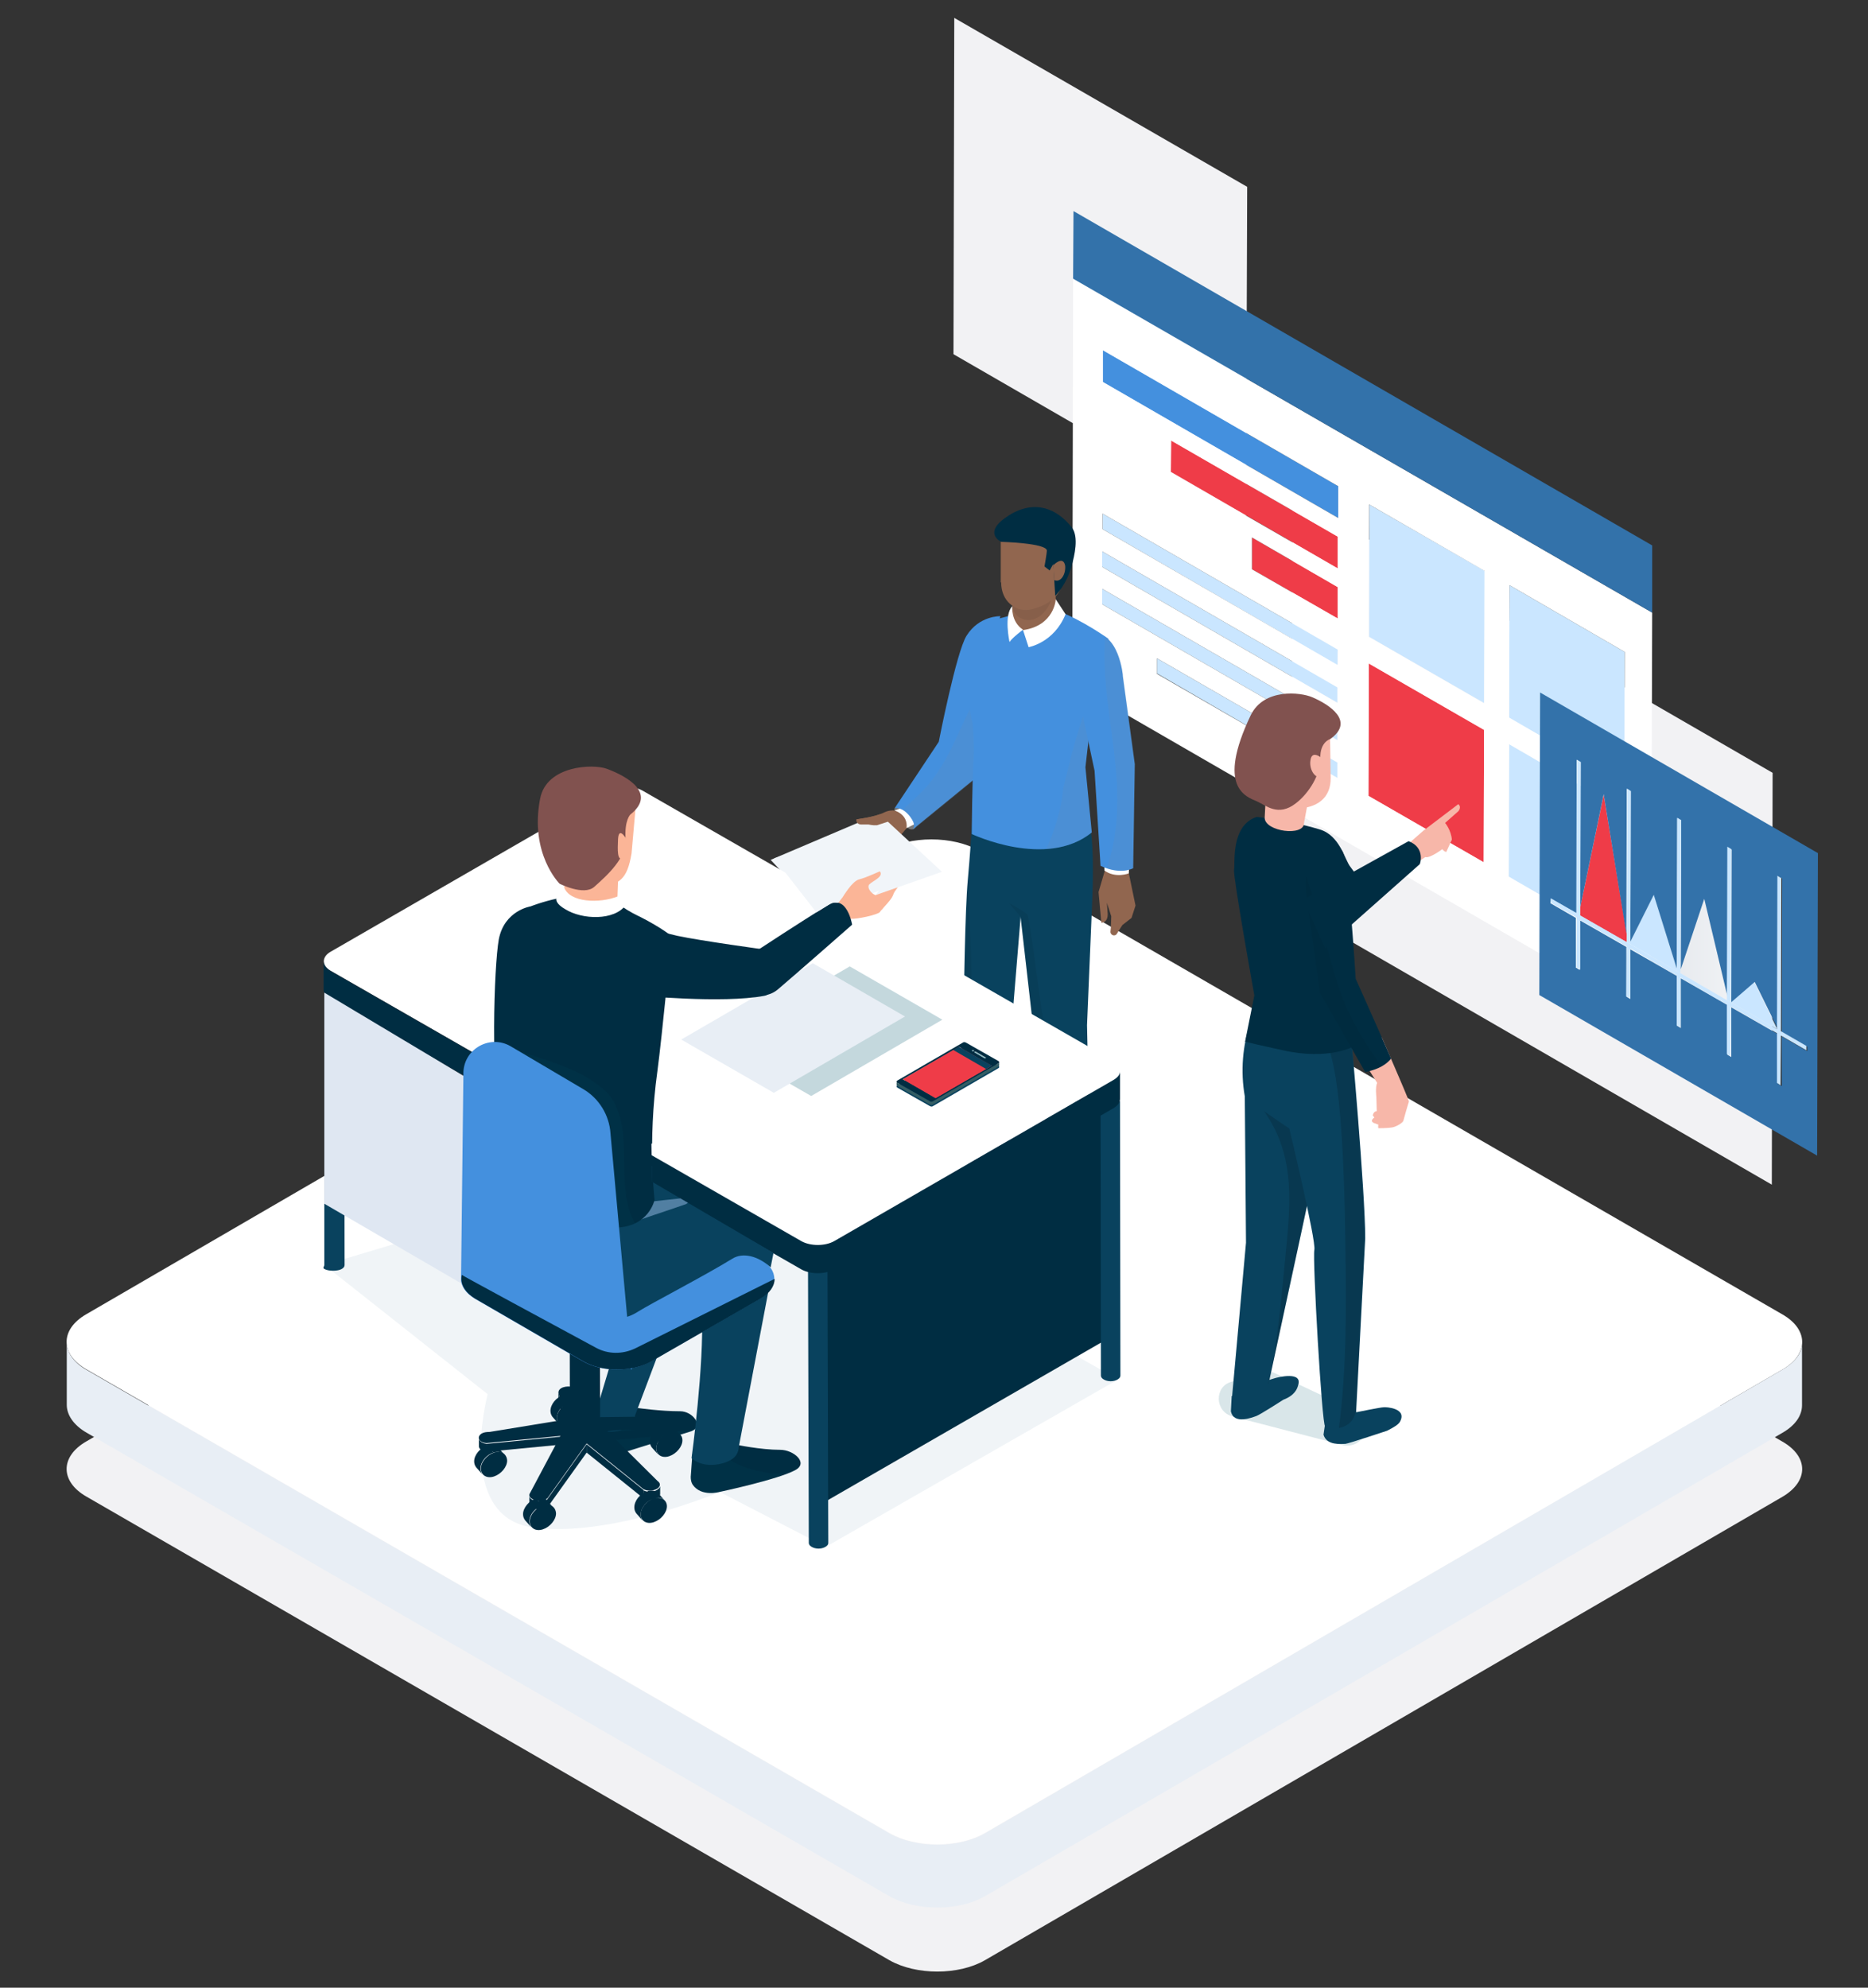 <?xml version="1.0" encoding="utf-8"?>
<!-- Generator: Adobe Illustrator 23.1.0, SVG Export Plug-In . SVG Version: 6.00 Build 0)  -->
<svg version="1.1" id="Ñëîé_1" xmlns="http://www.w3.org/2000/svg" xmlns:xlink="http://www.w3.org/1999/xlink" x="0px" y="0px"
	 viewBox="0 0 470 500" style="enable-background:new 0 0 470 500;" xml:space="preserve">
<rect x="0" y="0" width="470" height="500" fill="#333333" stroke="none"/>
<style type="text/css">
	.st0{fill:#F2F2F4;}
	.st1{enable-background:new    ;}
	.st2{fill:#FFFFFF;}
	.st3{fill:#E8EEF5;}
	.st4{fill:#CAE6FF;}
	.st5{fill:#EF3C48;}
	.st6{fill:#4490DE;}
	.st7{fill:#3372AA;}
	.st8{fill:#F7B7A9;}
	.st9{opacity:0.15;fill:#00586C;}
	.st10{fill:#09425E;}
	.st11{opacity:0.15;}
	.st12{fill:#002D42;}
	.st13{opacity:5.000000e-02;}
	.st14{fill:#81524F;}
	.st15{fill:url(#SVGID_1_);}
	.st16{opacity:0.1;fill:#6C90B1;}
	.st17{opacity:0.2;fill:#6C90B1;}
	.st18{fill:#787878;}
	.st19{fill:#91664F;}
	.st20{opacity:7.000000e-02;}
	.st21{fill:#F1F5F9;}
	.st22{fill:#C4D8DD;}
	.st23{fill:#DFE7F2;}
	.st24{clip-path:url(#SVGID_3_);}
	.st25{opacity:0.1;fill:#00586C;}
	.st26{fill:#517FA2;}
	.st27{fill:#FBB597;}
	.st28{fill:#92B9C0;}
	.st29{fill:#335D64;}
</style>
<g>
	<g>
		<g>
			<g>
				<path class="st0" d="M448.4,362.6l-202-116.6c-6.7-3.8-17.4-3.8-24,0L21.7,362.6c-6.6,3.8-6.6,10.1,0.1,13.9l202,116.6
					c6.7,3.8,17.4,3.8,24,0l200.7-116.6C455.1,372.6,455.1,366.4,448.4,362.6z"/>
			</g>
		</g>
		<g>
			<g class="st1">
				<g>
					<path class="st2" d="M448.4,330.6L246.4,214c-6.7-3.8-17.4-3.8-24,0L21.7,330.6c-6.6,3.8-6.6,10.1,0.1,13.9l202,116.6
						c6.7,3.8,17.4,3.8,24,0l200.7-116.6C455.1,340.7,455.1,334.4,448.4,330.6z"/>
				</g>
				<path class="st3" d="M448.5,344.5L247.8,461.2c-6.6,3.8-17.4,3.8-24,0l-202-116.6c-3.4-1.9-5-4.5-5-7l0,15.8c0,2.5,1.7,5.1,5,7
					l202,116.6c6.7,3.8,17.4,3.8,24,0l200.7-116.6c3.3-1.9,4.9-4.4,4.9-6.9l0-15.8C453.5,340.1,451.8,342.6,448.5,344.5z"/>
			</g>
		</g>
	</g>
	<g>
		<g>
			<g>
				<g>
					<polygon class="st0" points="239.9,89.1 313.5,131.6 313.8,47 240.1,4.5 					"/>
				</g>
			</g>
			<g>
				<g>
					<polygon class="st0" points="325,228.2 445.8,298 446,194.4 325.2,124.6 					"/>
				</g>
			</g>
			<g>
				<g>
					<polygon class="st4" points="379.6,220.6 408.6,237.3 408.7,204 379.7,187.2 					"/>
				</g>
				<g>
					<polygon class="st4" points="379.7,180.6 408.7,197.3 408.8,164 379.8,147.2 					"/>
				</g>
				<g>
					<polygon class="st4" points="277.4,133.1 336.5,167.3 336.6,163.4 277.4,129.2 					"/>
				</g>
				<g>
					<polygon class="st5" points="294.6,118.7 336.6,143 336.6,135 294.7,110.8 					"/>
				</g>
				<g>
					<polygon class="st6" points="277.5,96.1 336.7,130.3 336.7,122.3 277.5,88.1 					"/>
				</g>
				<g>
					<polygon class="st4" points="277.3,142.6 336.5,176.8 336.5,172.9 277.3,138.7 					"/>
				</g>
				<g>
					<polygon class="st4" points="277.3,152 336.5,186.2 336.5,182.3 277.3,148.1 					"/>
				</g>
				<g>
					<polygon class="st5" points="315,143.2 336.6,155.6 336.6,147.7 315,135.2 					"/>
				</g>
				<g>
					<polygon class="st4" points="291.1,169.4 336.5,195.7 336.5,191.8 291.1,165.6 					"/>
				</g>
				<g class="st1">
					<g>
						<polygon class="st5" points="344.3,200.2 373.3,216.9 373.4,183.6 344.4,166.9 						"/>
					</g>
					<g>
						<polygon class="st4" points="344.5,160.2 373.5,176.9 373.6,143.6 344.5,126.9 						"/>
					</g>
					<g>
						<path class="st2" d="M269.8,171.9L415.4,256l0.3-101.9L270,70.1L269.8,171.9z M336.5,195.7l-45.4-26.2l0-3.9l45.4,26.2
							L336.5,195.7z M336.6,155.6L315,143.2l0-8l21.6,12.5L336.6,155.6z M336.6,143l-42-24.2l0-8l42,24.2L336.6,143z M379.8,147.2
							l29,16.8l-0.1,33.3l-29-16.8L379.8,147.2z M379.7,187.2l29,16.8l-0.1,33.3l-29-16.8L379.7,187.2z M344.5,126.9l29,16.7
							l-0.1,33.3l-29-16.7L344.5,126.9z M344.4,166.9l29,16.7l-0.1,33.3l-29-16.7L344.4,166.9z M277.5,88.1l59.2,34.2l0,8
							l-59.2-34.2L277.5,88.1z M277.4,129.2l59.2,34.2l0,3.9l-59.2-34.2L277.4,129.2z M277.3,138.7l59.2,34.2l0,3.9l-59.2-34.2
							L277.3,138.7z M277.3,148.1l59.2,34.2l0,3.9L277.3,152L277.3,148.1z"/>
					</g>
				</g>
				<g>
					<polygon class="st7" points="270,70.1 415.7,154.1 415.7,137.2 270.1,53.1 					"/>
				</g>
			</g>
			<g>
				<path class="st8" d="M366.9,202.3l-8.7,6.6l-4.7,4.1l1.2,5.2l3.9-2.6c1.1,0.4,4.3-2,4.3-2c0.5,0.7,1,0.7,1,0.7l1.4-3.1
					c-0.2-2.4-1.7-4.2-1.7-4.2l3.4-3C367.8,202.8,366.9,202.3,366.9,202.3z"/>
				<path class="st9" d="M310.1,356.3l27.7,7.2c1.2,0.3,2.5,0.1,3.6-0.5l0,0c3.1-1.9,2.9-6.6-0.5-8.1l-20.2-9.5
					c-1.1-0.5-2.3-0.6-3.4-0.2l-7.5,2.4C305.5,348.8,305.6,355.1,310.1,356.3z"/>
				<g>
					<path class="st10" d="M348.1,354c-0.7,0-6.6,1.2-6.6,1.2l-7.9,1.6l-0.6,4.1c0.8,2.8,4.5,2.3,5.5,2.3c0.9-0.1,10.5-3.3,10.5-3.3
						c1.4-0.7,2.8-1.5,3.2-2.2C354.2,354.2,348.7,353.9,348.1,354z"/>
					<path class="st10" d="M320.7,346.7c-0.7,0.2-3.5,1.1-3.5,1.1l-7.3,3.4l-0.2,3.8c0.7,3.5,5.5,1.5,6.4,1.2
						c0.9-0.3,6.8-4.1,6.8-4.1c2.9-1.1,3.5-2.8,3.7-3.6C327.9,344.8,321.3,346.5,320.7,346.7z"/>
					<path class="st10" d="M314.7,256.9c-2.1,6.1-2.6,12.6-1.5,18.9l0.3,36.8l-3.5,38.7c7,4.7,9.2-3.3,9.2-3.3l7.6-35.1l10.8-50.4
						l-21.9-8.1L314.7,256.9z"/>
					<path class="st11" d="M317.3,277.3c-0.9,0.2,1.4,2.2,0.6,2c8.5,11.9,6.7,24.4,5.3,39c-0.9,9.3-1.8,20.1-4.2,30.1
						c0.1-0.3,0.2-0.5,0.2-0.5l7.6-35.1l8.2-38.2c-5.1,1-10.3,1.7-15.5,2.7C318.7,277.5,317.9,277.5,317.3,277.3z"/>
					<path class="st10" d="M331.4,265.4l-16.9,11.7l9.9,6.8c0,0,6.8,28.3,6.3,30.5c-0.5,2.2,1.9,44,2.7,44.4
						c0.7,0.4,6.3,1.8,7.8-3.5l2.3-43.8c0-11.7-3.6-51.5-3.6-51.5L331.4,265.4z"/>
					<path class="st11" d="M334.4,263.5c-0.4,1.1,3.6,3.5,4.1,49.4c0.2,15.5,0.4,30.8-1.6,46.2c0,0,0,0,0,0.1
						c1.7-0.3,3.4-1.2,4.2-3.9l2.3-43.8c0-11.7-3.6-51.5-3.6-51.5L334.4,263.5z"/>
					<path class="st12" d="M331.9,208.6c-8.1-2.4-15.7-3.1-15.7-3.1c-6.6,2.1-5.4,11.7-5.7,13.3c-0.3,1.6,5.1,31.6,5.1,31.6
						l-2.3,11.5c0,0-2.1-0.2,9.5,2.3c11.6,2.6,17.8-1,17.8-1l-1-13.9l-0.9-15.5c0,0,3.9-3.9,4.9-7.7c0.4-1.8-0.7-3.9-3.8-8
						C338.3,216.3,337.2,210.1,331.9,208.6z"/>
					<path class="st8" d="M352,271c-0.6-1.4-2.4-5.6-4.3-10c-1.9,1.6-3.5,2.9-5.6,4.4c0,0,0,0,0,0l4.4,7c-0.5,1-0.2,3.6-0.2,3.6
						l0.1,3.5c-0.9,0.1-1,1.1-1,1.1l0.4,0.5c-1.5,1.1,0.2,1.5,0.2,1.5l0.8,0.3c-0.1,0.4,0,0.9,0,0.9s2.4,0,3.5-0.2
						c1.1-0.2,2.7-1.2,2.8-1.7c0.1-0.4,1.2-4.3,1.4-4.8C354.5,276.8,352,271,352,271L352,271z"/>
					<path class="st12" d="M337.8,214.2c-6.6-10.7-10,2.9-9.2,10c0.8,6.4,3.5,25.5,3.5,25.5l11.4,20c2.1-0.5,4.7-1.2,6.5-3.4
						c-3.2-7.4-8.9-20.1-8.9-20.1S339.3,216.7,337.8,214.2z"/>
					<path class="st13" d="M328.6,220.4c-0.1,1.3-0.1,2.6,0,3.8c0.8,6.4,3.5,25.5,3.5,25.5l11.4,20c1.3-0.3,2.8-0.7,4.1-1.4
						c-4.6-6.5-8.7-13.1-11.2-21.2C334.5,240.9,329.3,221.4,328.6,220.4z"/>
					<path class="st8" d="M318.2,205.7c0,3.5,10,4.8,9.9,1.3l2.4-12.9l-11.7,0.1L318.2,205.7z"/>
					<path class="st8" d="M315.4,185.5l1.2,9.8c0.1,5.3,9.5,8.1,9.5,8.1c5.1-0.1,8.8-2.5,8.7-7.8l-0.2-13.5L315.4,185.5z"/>
					<path class="st14" d="M330.2,175.4c-3-1.3-12.2-2.3-15.5,4.5c-8.7,18.2-1.2,20.5,1.6,21.7c2.2,1,5.3,3.9,9.7,0.5
						c3.3-2.5,6.3-7.3,6.2-11.4c-0.1-4.1,2.5-4.8,2.5-4.8C341,181.4,334.4,177.2,330.2,175.4z"/>
					<path class="st8" d="M329.7,191.4c-0.3,2.3,1.3,4.8,3.2,4l-0.1-4.5C332.8,190.9,330,188.3,329.7,191.4z"/>
				</g>
				<path class="st12" d="M354.4,211.6l-26.5,14.7l5.5,12.2l23.8-21.1C357.3,217.4,358.7,213.2,354.4,211.6z"/>
			</g>
			<g>
				<polygon class="st4" points="435.5,252 435.5,252.1 447.1,258.9 447.1,258.7 441.3,246.9 				"/>
				<g>
					<polygon class="st4" points="410.2,236.9 410.2,237.5 421.9,244.3 421.9,243.6 416.1,225 					"/>
				</g>
				<g>
					<polygon class="st5" points="397.6,228.2 397.6,230.3 409.3,237 409.3,235 403.5,199.9 					"/>
				</g>
				<g>
					<linearGradient id="SVGID_1_" gradientUnits="userSpaceOnUse" x1="422.847" y1="238.786" x2="434.512" y2="238.786">
						<stop  offset="2.222250e-02" style="stop-color:#E8EBEF"/>
						<stop  offset="1" style="stop-color:#EFF1F4"/>
					</linearGradient>
					<polygon class="st15" points="422.8,243.7 422.8,244.8 434.5,251.6 434.5,250.4 428.7,226 					"/>
				</g>
				<g>
					<path class="st7" d="M387.3,250.3l69.9,40.4l0.2-76.1l-69.9-40.4L387.3,250.3z M390.2,226l6.4,3.7l0.1-38.6l1,0.6l-0.1,36.5
						l5.9-28.4l5.7,35.1l0.1-36.5l1,0.6l-0.1,37.9l5.9-11.8l5.8,18.6l0.1-37.9l1,0.6l-0.1,37.4l5.9-17.7l5.8,24.4l0.1-37.4l1,0.6
						l-0.1,38.4l5.9-5.1l5.8,11.8l0.1-38.4l1,0.6l-0.1,38.6l6.4,3.7l0,1.1l-6.4-3.7l0,12.5l-1-0.6l0-12.5l-11.7-6.7l0,12.5l-1-0.6
						l0-12.5l-11.7-6.7l0,12.5l-1-0.6l0-12.5l-11.7-6.7l0,12.5l-1-0.6l0-12.5l-11.7-6.7l0,12.5l-1-0.6l0-12.5l-6.4-3.7L390.2,226z"
						/>
				</g>
				<g>
					<polygon class="st4" points="396.7,229.7 397.6,230.3 397.6,228.2 397.7,191.7 396.8,191.2 					"/>
					<polygon class="st4" points="421.9,243.6 421.9,244.3 422.8,244.8 422.8,243.7 423,206.3 422,205.7 					"/>
					<polygon class="st4" points="409.3,235 409.3,237 410.2,237.5 410.2,236.9 410.3,199 409.4,198.4 					"/>
					<polygon class="st4" points="448.2,220.9 447.2,220.3 447.1,258.7 447.1,258.9 435.5,252.1 434.5,251.6 422.8,244.8 
						421.9,244.3 410.2,237.5 409.3,237 397.6,230.3 396.7,229.7 390.2,226 390.2,227.1 396.7,230.8 396.6,243.3 397.6,243.8 
						397.6,231.4 409.3,238.1 409.3,238.1 409.2,250.6 410.2,251.1 410.2,238.6 421.9,245.4 421.9,257.9 422.8,258.4 422.8,245.9 
						434.5,252.7 434.5,265.1 435.4,265.7 435.5,253.2 447.1,259.9 447.1,259.9 447.1,272.4 448,273 448.1,260.5 454.5,264.2 
						454.5,263.1 448.1,259.4 					"/>
					<polygon class="st4" points="434.5,250.4 434.5,251.6 435.5,252.1 435.5,252 435.6,213.6 434.6,213 					"/>
				</g>
			</g>
		</g>
		<g>
			<path class="st16" d="M81.6,318.2l41.1,32.5c0,0-8.2,30.7,11.2,33.5c19.4,2.8,47.2-8.9,47.2-8.9l26.7,13.8l73.5-42.1L179,289
				L81.6,318.2z"/>
			<g>
				<path class="st17" d="M272,297.8c-6.7-2.1-18.8-1.2-26.1-1.4c-3.6,0.3-18.8,3.8-14.8,11.1c2.5,4.7,23.7,9.1,28.8,9.3
					c7.6,0.4,21.2-4.5,17.7-14.2C276.3,299.1,275.5,298.9,272,297.8z"/>
				<g>
					<g>
						<g>
							<path class="st18" d="M229.7,205.2c-1.8-1.4-2.3-2.3-4.6-1.9c0,0-0.5,0.8,1.3,2.9c1.8,2.1,2.4,2.6,3.3,2.4
								C230.6,208.3,231.5,206.5,229.7,205.2z"/>
							<path class="st19" d="M226.3,204.2c0,0-1.7-0.9-3.9,0.2c-2.2,1.1-6.9,1.7-6.9,1.7s-0.2,1.2,1.1,1.3h1.9c0,0-3.8,2.4-5.9,3
								c-0.6,0.2-0.2,1.8,1.4,1.7c0,0,1.8,1.5,5,1.1c3.9-0.5,7.8-3.3,7.8-3.3s1.3-1.7,3.2-3.5C230.1,206.4,232,203.3,226.3,204.2z"
								/>
							<path class="st2" d="M228.2,202.7l-3.1,1.2c0,0,3.4,0.9,3,4.4l2.9-1.4C231,206.9,229.7,202.7,228.2,202.7z"/>
							<path class="st6" d="M250.3,169.3c-3-0.2,1.4-14.3,1.4-14.3s-5.3-0.2-8.5,4.9c-2.6,4.1-7,26.7-7,26.7l-11.1,16.7
								c2.1-0.3,4,1.9,4.7,3.5c0.4,1-0.1,1.8-0.1,1.8l18.6-15.2l-2.2-14.2l6.8-10C252.1,169.3,251.2,169.4,250.3,169.3z"/>
							<path class="st17" d="M250.3,169.3c-0.1,0-0.2-0.1-0.3-0.1c-7.5,8.3-9.1,19.9-16.8,28.6c-1.9,2.1-4,4-6.1,5.9
								c1.3,0.7,2.3,2,2.8,3.2c0.4,1-0.1,1.8-0.1,1.8l18.6-15.2l-2.2-14.2l6.8-10C252.1,169.3,251.2,169.4,250.3,169.3z"/>
							<g>
								<g>
									<path class="st12" d="M245,293l-7.1,7.1c-2.6,1.4-3.8,2.6-4.2,3.7c-0.6,1.8,0.2,2.1,1.9,2.7c1.9,0.6,5.5,0,7.5-1.5
										c1.7-1.2,3.7-2.2,5.7-2.8l3.2-1c1-0.6,1.7-1.7,1.7-2.8l-0.8-5.4H245z"/>
									<path class="st12" d="M266.3,298.4l-5.6,7.5c-1.3,1.3-4.3,3.3-4.6,5.2l0,0.3c0.5,2,2.1,2.7,3.7,3c2,0.3,4-0.4,5.5-1.7
										l7.5-6.2c1-0.6,1.6-1.6,1.6-2.8l-0.6-5.2H266.3z"/>
									<path class="st10" d="M244.8,202.4c0,0-0.2,6.6-1.3,19c-0.7,7.5-1,30.3-1,30.3l1,42c4.9,3.7,10.1,0.4,10.1,0.4l1.2-39.2
										l2.6-31.6l-1.4-17.1L244.8,202.4z"/>
									<path class="st20" d="M244.3,239.8c-0.2-6.1-0.6-12.1-0.7-18.2c-0.6,7.7-1,30.1-1,30.1l1,42c1,0.8,2.1,1.2,3.1,1.5
										c-0.9-11.3-1.3-21.6-1.6-33C244.3,254.8,244.5,247.2,244.3,239.8z"/>
									<path class="st10" d="M251.4,207.8l4.6,16l3.9,34.1l5.3,41.2c3.7,4.1,9.2,0.2,9.2,0.2l-0.9-41.4l1.3-31.1
										c0.7-16.2-0.8-20-0.8-20L251.4,207.8z"/>
									<path class="st6" d="M250.5,155.8c-3.3,0.8-5.8,4-5.8,8.8c-0.1,5.7-2.1,8.8,0,17.3c0,0,0.5,6,0.3,8.2
										c-0.4,5.4-0.5,19.7-0.5,19.7s18.7,8.9,30.2-0.4l-1.6-16.4l2.2-19.3l3.6-13c0,0-6.3-4.6-12.9-7.1
										C260.7,151.8,259.4,153.7,250.5,155.8z"/>
									<path class="st17" d="M266.9,202.6c-0.9,4-2.1,7.7-3.7,11c4-0.3,8-1.4,11.4-4.1l-1.6-16.4l2.2-19.3l0.1-0.4
										c-3.7,7.9-5.7,16.4-7.8,24.9C267.4,199.8,267.2,201.2,266.9,202.6z"/>
									<path class="st20" d="M262.9,262.5c-0.3-1.9-0.5-3.9-0.4-5.8c-1.1-6.4-2.6-20.1-3.9-26.4c-0.2-0.8-4.7-3.1-4.7-3.1l2.9,3.4
										l3.1,27.4l5.3,41.2c1.2,1.3,2.5,1.8,3.8,1.9c-1.8-12.8-2.6-24.8-5.9-37.3C263,263.3,262.9,262.9,262.9,262.5z"/>
									<g>
										<path class="st19" d="M278.1,218.6l-1.7,5.8l0.7,7.7c0,0,1.7,0.1,1.6-2.3l-0.2-2.7l0.1,0.3l0,0l1,3.1l-0.1,2.9l-0.1,0.9
											c-0.1,0.9,1.1,1.4,1.6,0.6c0.1-0.2,1.4-2.2,1.4-2.2l2.3-1.8l1-3.1l-1.8-8.7L278.1,218.6z"/>
									</g>
									<g>
										<path class="st19" d="M254.7,144.6v9.2c0,3.1,2.5,5.6,5.6,5.6c3.1,0,5.6-2.5,5.6-5.6l-0.8-9.2H254.7z"/>
										<path class="st20" d="M254.7,144.6v6.3c0,0,0,0,0,0c-0.1,2.1,0.4,3.5,1.6,4.3c4.6,2.9,8.9-3,8.7-7.1
											c0-0.6,0.1-1.1,0.2-1.6l-0.2-1.9H254.7z"/>
										<path class="st19" d="M251.9,146.5c0,4.8,3.6,7.3,6.9,6.9c2.8-0.4,8.4-2.6,8.4-7.3l0.9-8.7l-16.3-2.9V146.5z"/>
										<g>
											<path class="st12" d="M253.9,129.6c-7,4.4-2,6.7-2,6.7s11.4,0.3,11.5,2.2c0,0.6-0.6,4-0.6,4l1.3,1l0.9-1.6l0.5,8
												c0,0,2.9-2.8,4.2-7.8c0.6-2.2,1.8-7,0-9.4C265.9,127.9,260.4,125.6,253.9,129.6z"/>
											<path class="st2" d="M257.4,158.5l1.4,4.3c0,0,6.4-1.1,9.3-8.3l-2.5-3.8C265.7,150.7,265.3,157.4,257.4,158.5z"/>
											<path class="st2" d="M254.7,152.5c-2.2,2.2-0.7,9-0.7,9c0.7-1.1,3.4-3.1,3.4-3.1C254.3,156.4,254.7,152.5,254.7,152.5z"
												/>
										</g>
									</g>
									<path class="st2" d="M277.8,216.3l0.1,2.7c2.8,2,6.1,0.7,6.1,0.7l0.2-3.2C278.9,217.5,277.8,216.3,277.8,216.3z"/>
									<path class="st6" d="M274.7,159.4c-4,0.4-3.9,12.9-3.9,12.9l4.6,21.6l1.5,23.9c5.1,2.4,8.2,0.6,8.2,0.6l0.4-26.2l-3-22.1
										C282.6,170.1,281.5,158.7,274.7,159.4z"/>
									<path class="st17" d="M278,160.1c0,0.2,0,0.5,0,0.7c-1,17.2,5.3,32.9,2.3,50.5c-0.4,2.5-1.1,4.8-1.8,7.1
										c4.2,1.4,6.7,0,6.7,0l0.4-26.2l-3-22.1C282.6,170.1,281.9,162.6,278,160.1z"/>
								</g>
								<path class="st19" d="M265,142.2l0.2,3.7c1.7,0.8,3-1.5,2.8-3.6C267.5,139.6,265,142.2,265,142.2z"/>
							</g>
							<polygon class="st21" points="193.9,216.3 206.4,229.6 233.4,219.5 218.6,205.8 							"/>
							<path class="st19" d="M221.5,204.8c-2.4,0.9-6,1.3-6,1.3s-0.2,1.2,1.1,1.3h1.9c0,0,4.4,1,3.2-1.4
								C221.6,205.7,221.5,205.2,221.5,204.8z"/>
						</g>
					</g>
				</g>
			</g>
			<g>
				<polygon class="st12" points="207.7,377.7 277.6,337.4 280.4,276.9 207.7,317.5 				"/>
				<polygon class="st12" points="118.9,324.5 164.7,297.6 118.9,270.6 				"/>
				<g>
					<path class="st10" d="M203.3,318.9l0.2,69.2c0,0.4,0.2,0.7,0.7,1c1,0.6,2.5,0.6,3.5,0c0.5-0.3,0.7-0.6,0.7-1l-0.2-69.1
						C206.6,319,204.9,318.9,203.3,318.9z"/>
					<path class="st10" d="M155.1,200.4c-0.1,0-0.3,0-0.4,0l0.1,77.3c0,0.4,0.2,0.7,0.7,1c1,0.6,2.5,0.6,3.5,0
						c0.5-0.3,0.7-0.6,0.7-1l-0.1-77.8C158.1,200,156.6,200.1,155.1,200.4z"/>
					<path class="st10" d="M81.6,247.7l0,70.5c0,0.4-0.5,0.7,0,1c1,0.6,3.4,0.6,4.4,0c0.5-0.3,0.7-0.6,0.7-1l-0.1-70.9
						C84.9,247.4,83.2,247.5,81.6,247.7z"/>
					<path class="st10" d="M276.9,276.7L277,346c0,0.4,0.2,0.7,0.7,1c1,0.6,2.5,0.6,3.5,0c0.5-0.3,0.7-0.6,0.7-1l-0.1-69
						C280.2,277,278.5,276.9,276.9,276.7z"/>
					<g>
						<g class="st1">
							<g>
								<path class="st2" d="M280.2,266.9l-118.5-68c-2.3-1.3-6-1.3-8.3,0l-70.2,40.5c-2.3,1.3-2.3,3.5,0,4.8l118.5,68
									c2.3,1.3,6,1.3,8.3,0l70.2-40.5C282.4,270.4,282.4,268.2,280.2,266.9z"/>
							</g>
							<path class="st12" d="M280.1,271.7l-70.2,40.5c-2.3,1.3-6,1.3-8.3,0l-118.5-68c-1.1-0.7-1.7-1.5-1.7-2.4l0,7.1
								c0,0.9,0.6,1.7,1.7,2.4l118.5,68c2.3,1.3,6,1.3,8.3,0l70.2-40.5c1.2-0.7,1.7-1.5,1.7-2.4l0-7.1
								C281.9,270.2,281.3,271,280.1,271.7z"/>
						</g>
					</g>
					<g>
						<polygon class="st22" points="180.8,262.3 204.1,275.7 237.1,256.5 213.8,243.1 						"/>
					</g>
					<g>
						<polygon class="st3" points="171.4,261.5 194.7,274.9 227.7,255.7 204.5,242.3 						"/>
					</g>
				</g>
				<polygon class="st23" points="81.6,302.8 118.9,324.5 118.9,272 81.6,249.7 				"/>
				<g>
					<defs>
						<path id="SVGID_2_" d="M199.8,318.2l-35.7-20.9l-0.2-9.6l36.2-7c0,0,41.4-66.7,39.9-67c-1.5-0.3-72.4,9-72.4,9l-5.3-32.2
							l-34.6-1.5l0.3,32l-11.7,25.5l-21.1,94.1l12.9,36.1c0,0,19.1,15.5,26.1,15.5c7,0,52.8-3.8,52.8-3.8l29.9-20.2L199.8,318.2z"/>
					</defs>
					<clipPath id="SVGID_3_">
						<use xlink:href="#SVGID_2_"  style="overflow:visible;"/>
					</clipPath>
					<g class="st24">
						<g>
							<g>
								<g>
									<path class="st12" d="M196.3,364.7c-5,0-11.1-1.3-11.1-1.3l-11,2.5l-0.4,5.6c0,0.7,0.1,1.4,0.5,2c2.2,3.1,6.7,1.8,6.7,1.8
										s14.7-3.1,19.1-5.5C203.5,368,199.7,364.7,196.3,364.7z"/>
									<path class="st25" d="M191.8,370.2c-4.4-0.7-8.5-2.6-11.7-5.6l-5.9,1.3l-0.4,5.6c0,0.7,0.1,1.4,0.5,2
										c2.2,3.1,6.7,1.8,6.7,1.8s14.7-3.1,19.1-5.5c0.3-0.2,0.6-0.4,0.8-0.6c-0.8,0.3-1.5,0.6-2.3,1
										C196.3,370.8,194,370.8,191.8,370.2z"/>
									<path class="st12" d="M171.1,355c-4.9,0-10.5-0.8-10.5-0.8l-10.3,1.9l-1.1,5.9c-0.1,0.6,0,1.2,0.3,1.7
										c2.2,3.2,7.6,1.6,7.6,1.6l16.9-5.3C177.1,358.8,174.4,355,171.1,355z"/>
									<path class="st25" d="M150.1,357.2l-0.9,4.9c-0.1,0.6,0,1.2,0.3,1.7c2.2,3.2,7.6,1.6,7.6,1.6l16.9-5.3
										c0.4-0.2,0.7-0.4,0.9-0.6C166.7,360.7,157.7,360.6,150.1,357.2z"/>
									<path class="st10" d="M176.6,330.2c0.6,13.1-2.6,36.6-2.6,36.6s2.6,2.7,7.8,1.3c3.2-0.9,4-2.5,4.1-4.2l8-42.1
										c-3.5-1.9-8.1-4.8-8.1-4.8S179.9,329.8,176.6,330.2z"/>
									<path class="st10" d="M149.1,358c0,0,1.2,2.7,6,2c2.2-0.3,4.6-1.8,4.7-4l16.4-43.5c-4.1,0.5-14.7,6-15.2,5.9L149.1,358z"/>
								</g>
							</g>
						</g>
						<g>
							<g>
								<g class="st1">
									<g>
										<path class="st12" d="M122.6,363.6l1.6,1.8c1.1-0.4,2.1-0.1,2.7,0.5l-1.6-1.8C124.8,363.5,123.8,363.2,122.6,363.6z"/>
									</g>
									<g>
										<path class="st12" d="M124.3,365.4c-1.8,0.6-3.3,2.4-3.3,4c0,1.7,1.5,2.6,3.3,2c1.8-0.6,3.3-2.4,3.3-4
											C127.5,365.7,126.1,364.8,124.3,365.4z"/>
									</g>
									<g>
										<path class="st12" d="M119.3,367.6c0,0.6,0.2,1.1,0.5,1.5l1.6,1.8c-0.3-0.4-0.5-0.9-0.5-1.5c0-1.7,1.5-3.5,3.3-4l-1.6-1.8
											C120.8,364.2,119.3,366,119.3,367.6z"/>
									</g>
								</g>
							</g>
							<g>
								<g>
									<g class="st1">
										<g>
											<path class="st12" d="M166.8,358.5l1.6,1.8c1.1-0.4,2.1-0.1,2.7,0.5l-1.6-1.8C168.9,358.4,167.9,358.2,166.8,358.5z"/>
										</g>
										<g>
											<path class="st12" d="M168.4,360.3c-1.8,0.6-3.3,2.4-3.3,4c0,1.7,1.5,2.6,3.3,2c1.8-0.6,3.3-2.4,3.3-4
												C171.7,360.7,170.2,359.8,168.4,360.3z"/>
										</g>
										<g>
											<path class="st12" d="M163.5,362.6c0,0.6,0.2,1.1,0.5,1.5l1.6,1.8c-0.3-0.4-0.5-0.9-0.5-1.5c0-1.7,1.5-3.5,3.3-4
												l-1.6-1.8C165,359.1,163.5,360.9,163.5,362.6z"/>
										</g>
									</g>
								</g>
								<g>
									<g class="st1">
										<g>
											<path class="st12" d="M162.9,375.1l1.6,1.8c1.1-0.4,2.2-0.1,2.7,0.5l-1.6-1.8C165,375,164,374.8,162.9,375.1z"/>
										</g>
										<g>
											<path class="st12" d="M164.5,376.9c-1.8,0.6-3.3,2.4-3.3,4c0,1.7,1.5,2.6,3.3,2c1.8-0.6,3.3-2.4,3.3-4
												C167.8,377.3,166.3,376.4,164.5,376.9z"/>
										</g>
										<g>
											<path class="st12" d="M159.6,379.2c0,0.6,0.2,1.1,0.5,1.5l1.6,1.8c-0.3-0.4-0.5-0.9-0.5-1.5c0-1.7,1.5-3.5,3.3-4
												l-1.6-1.8C161,375.7,159.6,377.5,159.6,379.2z"/>
										</g>
									</g>
								</g>
								<g>
									<g class="st1">
										<g>
											<path class="st12" d="M134.9,376.9l1.6,1.8c1.1-0.4,2.2-0.1,2.7,0.5l-1.6-1.8C137.1,376.8,136.1,376.5,134.9,376.9z"/>
										</g>
										<g>
											<path class="st12" d="M136.6,378.7c-1.8,0.6-3.3,2.4-3.3,4c0,1.7,1.5,2.6,3.3,2c1.8-0.6,3.3-2.4,3.3-4
												C139.8,379,138.4,378.1,136.6,378.7z"/>
										</g>
										<g>
											<path class="st12" d="M131.6,380.9c0,0.6,0.2,1.1,0.5,1.5l1.6,1.8c-0.3-0.4-0.5-0.9-0.5-1.5c0-1.7,1.5-3.5,3.3-4
												l-1.6-1.8C133.1,377.5,131.6,379.3,131.6,380.9z"/>
										</g>
									</g>
								</g>
								<g>
									<g class="st1">
										<g>
											<path class="st12" d="M141.8,350.9l1.6,1.8c1.1-0.4,2.2-0.1,2.7,0.5l-1.6-1.8C143.9,350.8,142.9,350.5,141.8,350.9z"/>
										</g>
										<g>
											<path class="st12" d="M143.4,352.7c-1.8,0.6-3.3,2.4-3.3,4c0,1.7,1.5,2.6,3.3,2c1.8-0.6,3.3-2.4,3.3-4
												C146.7,353,145.2,352.1,143.4,352.7z"/>
										</g>
										<g>
											<path class="st12" d="M138.5,354.9c0,0.6,0.2,1.1,0.5,1.5l1.6,1.8c-0.3-0.4-0.5-0.9-0.5-1.5c0-1.7,1.5-3.5,3.3-4
												l-1.6-1.8C139.9,351.5,138.5,353.3,138.5,354.9z"/>
										</g>
									</g>
								</g>
								<g>
									<g class="st1">
										<g>
											<path class="st12" d="M140.5,350.2l0,2c0,0.1,0,0.1,0,0.2l0-2C140.5,350.3,140.5,350.2,140.5,350.2z"/>
										</g>
										<g>
											<path class="st12" d="M169.9,358.6c-0.2,0.1-0.3,0.2-0.6,0.2l0,2c0.2-0.1,0.4-0.2,0.6-0.2c0.5-0.3,0.7-0.6,0.7-1l0-2
												C170.5,358,170.3,358.3,169.9,358.6z"/>
										</g>
										<g>
											<polygon class="st12" points="140.5,350.3 140.5,352.4 142.2,359.2 142.2,357.2 											"/>
										</g>
										<g>
											<path class="st12" d="M120.5,361.8l0,2c0,0.6,0.6,1.2,1.9,1.4l0-2C121.1,363,120.5,362.4,120.5,361.8z"/>
										</g>
										<g>
											<polygon class="st12" points="152.8,360.3 152.9,362.4 169.3,360.9 169.3,358.9 											"/>
										</g>
										<g>
											<polygon class="st12" points="122.4,363.2 122.4,365.2 141.1,363.4 141.1,361.4 											"/>
										</g>
										<g>
											<polygon class="st12" points="147.6,363.3 147.6,365.4 161.9,376.9 161.9,374.8 											"/>
										</g>
										<g>
											<path class="st12" d="M165.3,374.8c-0.8,0.5-2.2,0.7-3.4,0.1l0,2c1.2,0.6,2.5,0.4,3.4-0.1c0.5-0.3,0.8-0.6,0.8-1l0-2
												C166.1,374.1,165.8,374.5,165.3,374.8z"/>
										</g>
										<g>
											<polygon class="st12" points="137.8,377 137.8,379.1 147.6,365.4 147.6,363.3 											"/>
										</g>
										<g>
											<path class="st12" d="M137.4,377.3c-1.5,0.9-4.2,0.2-4.2-1l0,2c0,1.2,2.7,1.9,4.2,1c0.2-0.1,0.3-0.2,0.4-0.3l0-2
												C137.7,377.2,137.6,377.3,137.4,377.3z"/>
										</g>
										<g>
											<path class="st12" d="M167.1,356.3l-17.6,0.2l-4.1-6.6c-0.5-1.3-3-1.4-4.2-0.7c-0.5,0.3-0.7,0.7-0.7,1.1l1.7,6.8l-19,3.1
												c-0.8,0-1.5,0.1-2,0.4c-1.2,0.7-1,2.2,1.2,2.4l18.6-1.8l-7.6,14.3c-1.1,1.5,2.2,2.6,4,1.6c0.2-0.1,0.3-0.2,0.4-0.3
												l9.8-13.7l14.3,11.5c1.2,0.6,2.5,0.4,3.4-0.1c0.8-0.5,1.1-1.3,0.1-2l-12.6-12.5l16.5-1.5c0.2-0.1,0.4-0.2,0.6-0.2
												C171.6,357.6,169.7,355.7,167.1,356.3z"/>
										</g>
									</g>
								</g>
								<path class="st12" d="M149.8,317.2c-2.2-1.1-4.4-2.2-6.5-3.3l0.1,45.9c0,0.6,0.4,1.1,1.1,1.6c1.5,0.9,3.9,0.9,5.4,0
									c0.7-0.4,1.1-1,1.1-1.6l-0.1-42.2C150.5,317.6,150.2,317.4,149.8,317.2z"/>
							</g>
						</g>
						<g>
							<g>
								<path class="st6" d="M191.3,316.7l-27.1-15.7c-4.8-2.8-12.5-2.8-17.3,0l-27.3,15.7c-4.8,2.8-4.8,7.2-0.1,10l27.1,15.7
									c4.7,2.8,12.5,2.8,17.3,0l27.3-15.7C196,323.9,196,319.4,191.3,316.7z"/>
							</g>
							<g>
								<path class="st10" d="M182.2,299.9c-1.3-0.6-9.9,2.4-9.9,1c0-3.2-0.6-4.7-9.1-7.9c-12.5-4.7-13.3,6.2-16.3,8l-22.6,13
									c2.4,1.3,4.7,2.9,7.1,4.3c6.6,4,12.8,9.3,20,12.2c3.7,1.4,5.9,1.5,9.2-0.6c3-1.9,16.9-9.1,23.7-13.3
									c2.6-1.6,6.4-0.7,9.6,2.2l1.6-8.1C195.8,307.2,189.5,303.2,182.2,299.9z"/>
							</g>
							<g>
								<path class="st26" d="M156.3,308.6c5.3-2.1,10.9-3.8,16.3-5.7c1-0.7,2.1-1.3,3.1-2c-1.9,0.4-14.3,1.4-19.7,2.5
									C156.2,305.2,156.3,306.9,156.3,308.6z"/>
							</g>
							<g>
								<g>
									<path class="st12" d="M153.2,226c-8-2.7-19.7,2-19.7,2s-6.6,1-8,8.3c-1.2,6.7-2.2,36,0.8,47.8c1.4,5.7,2.6,18.3,2.6,18.3
										s15.6,6.5,25.7,6.4c8.7,0,10.1-7,10.1-7s-1.8-14.3,0.7-32.3c1.2-9,3.6-34,3.6-34s-2.5-2.1-7.8-4.8
										C154.9,227.7,156.4,227.1,153.2,226z"/>
									<path class="st25" d="M156.7,284.6c-0.5-3.6-1.7-7.5-3.9-9.7c-7.5-7.4-19.1-8.6-28.5-13.1c0.1,8.5,0.6,17.1,1.9,22.3
										c1.4,5.7,2.6,18.3,2.6,18.3s15.6,6.5,25.7,6.4c2.2,0,3.9-0.4,5.3-1.1c-0.6-0.9-1-1.9-1.4-3.1
										C156.4,298,157.5,291.4,156.7,284.6z"/>
									<path class="st27" d="M141.8,225.5c0,4,13.5,5.4,13.5,1.5l0.4-10.7h-13.2L141.8,225.5z"/>
									<path class="st2" d="M141.9,223.1l-1.8,2.5c-0.6,1.3,0.9,2.4,2.1,3.1c4.3,2.7,12.4,2.9,15.2-1l-2-2.2
										C150.9,227.3,143.2,227.1,141.9,223.1z"/>
									<path class="st27" d="M138.5,216.6c0.4,6,11.6,6.5,11.6,6.5c5.8-0.4,7.7-1.9,8.8-8.4l1.2-13.6l-23.5,4.6L138.5,216.6z"/>
									<path class="st14" d="M152.7,193.4c-3.4-1.3-15.2-0.9-16.8,7.5c-2.7,13.9,4.9,21.4,4.9,21.4s6.1,3.1,8.7,0.8
										c3.5-3.1,8.2-7.4,7.9-12.1c-0.3-4.7,1.2-6.1,1.2-6.1C165.4,199.5,157.6,195.2,152.7,193.4z"/>
									<path class="st27" d="M155.5,211.1c-0.1,2.6-0.3,5.8,1.4,4.7l0.9-4.4C157.8,211.4,155.7,207.5,155.5,211.1z"/>
								</g>
							</g>
							<path class="st6" d="M146.8,274l-18.3-10.8c-5.1-3-11.6,0.5-11.9,6.4l-0.6,52.4l43,22.5l-5.4-59.4
								C153.3,280.5,150.7,276.3,146.8,274z"/>
						</g>
						<path class="st12" d="M149.9,339c-10.4-5.6-33.7-18.2-33.7-18.3c-0.5,2.1,0.6,4.3,3.4,6l27.1,15.7c4.7,2.8,12.5,2.8,17.3,0
							l27.3-15.7c2.4-1.4,3.6-3.2,3.6-5c-0.2,0.1-24.5,12.2-35.1,17.5C156.6,340.7,153,340.7,149.9,339z"/>
						<g>
							<g>
								<path class="st27" d="M221.5,225.3c-1.7,0.4-3.6-1.9-2.8-2.8c0.8-0.9,3.7-1.9,2.7-3.3c0-0.1-3.2,1.5-5.2,2
									c-1.8,0.4-4.2,4.5-4.2,4.5l-3.4,4.3c0,0,0.5,4.7,1.7,4.7c1.5,0,3.3-3.6,3.9-3.6c1.1,0.2,6.8-1,7.2-1.7
									c0.4-0.7,2.6-2.7,3.2-4s0.4-2,0.4-2S222.9,225,221.5,225.3z"/>
								<path class="st27" d="M226.3,220.1c-1.1,0.6-2.1,2.6-3.7,3.6c-1.6,1-3.5,2.2-3.5,2.2l2.7,3c0,0,4.4-5.9,4.9-7.1
									C227.1,220.7,227.4,219.4,226.3,220.1z"/>
							</g>
							<path class="st12" d="M170.4,235.4c-4-0.9-14.5-4.2-16.4,1.6c-2.3,7.3,6.5,13.4,6.5,13.4s21.3,2.1,31.8,0.1
								c3.8-0.7,0.3-7.6,0.4-11.6C192.7,238.9,176.5,236.7,170.4,235.4z"/>
							<path class="st12" d="M208.3,227.7c-7.5,4.6-17.2,11-17.2,11l-0.1,0c1.4,3.8-6.3,6.9-4.4,10.2c0,0,5,3.4,9.1,0
								c4.6-3.9,18.7-16.3,18.7-16.3S213.1,224.7,208.3,227.7z"/>
						</g>
					</g>
				</g>
				<g>
					<g class="st1">
						<g>
							<path class="st10" d="M243.1,263.5c-0.3-0.2-0.7-0.2-0.9,0l-16.4,9.5c-0.3,0.2-0.3,0.4,0,0.6l8.1,4.6c0.3,0.2,0.7,0.2,0.9,0
								l16.4-9.5c0.3-0.2,0.3-0.4,0-0.6L243.1,263.5z"/>
						</g>
						<g>
							<path class="st28" d="M244.6,264.2c-0.1,0.1-0.1,0.1,0,0.2c0.1,0.1,0.3,0.1,0.4,0c0.1-0.1,0.1-0.1,0-0.2
								C244.8,264.1,244.7,264.1,244.6,264.2z"/>
						</g>
						<g>
							<path class="st28" d="M245.6,264.6c-0.1-0.1-0.3-0.1-0.4,0c-0.1,0.1-0.1,0.1,0,0.2l2.4,1.4c0.1,0.1,0.3,0.1,0.4,0
								c0.1-0.1,0.1-0.1,0-0.2L245.6,264.6z"/>
						</g>
						<g>
							<polygon class="st5" points="227.1,271.5 235.4,276.3 249.6,268.1 241.2,263.3 							"/>
						</g>
						<g>
							<polygon class="st10" points="239.8,264.1 248.1,268.9 249.6,268.1 241.2,263.3 							"/>
						</g>
						<g>
							<path class="st12" d="M243.1,262.3c-0.3-0.2-0.7-0.2-0.9,0l-16.4,9.5c-0.3,0.2-0.3,0.4,0,0.6l8.1,4.6c0.3,0.2,0.7,0.2,0.9,0
								l16.4-9.5c0.3-0.2,0.3-0.4,0-0.6L243.1,262.3z M245.2,264.6c0.1-0.1,0.3-0.1,0.4,0l2.4,1.4c0.1,0.1,0.1,0.1,0,0.2
								c-0.1,0.1-0.3,0.1-0.4,0l-2.4-1.4C245.1,264.7,245.1,264.6,245.2,264.6z M244.6,264.2c0.1-0.1,0.3-0.1,0.4,0
								c0.1,0.1,0.1,0.1,0,0.2c-0.1,0.1-0.3,0.1-0.4,0C244.5,264.3,244.5,264.2,244.6,264.2z M235.4,276.3l-8.3-4.8l14.2-8.2
								l8.3,4.8L235.4,276.3z"/>
						</g>
						<path class="st29" d="M234.8,277c-0.3,0.2-0.7,0.2-0.9,0l-8.1-4.6c-0.1-0.1-0.2-0.2-0.2-0.3l0,0.8c0,0.1,0.1,0.2,0.2,0.3
							l8.1,4.6c0.3,0.2,0.7,0.2,0.9,0l16.4-9.5c0.1-0.1,0.2-0.2,0.2-0.3l0-0.8c0,0.1-0.1,0.2-0.2,0.3L234.8,277z"/>
					</g>
				</g>
			</g>
			<polygon class="st21" points="194.8,215.9 205.4,229.5 209.5,227 210.9,227.1 215.9,220 221.4,215.9 224.2,220.6 220.2,225.2 
				237,219.3 223.4,206.7 			"/>
		</g>
	</g>
</g>
</svg>
